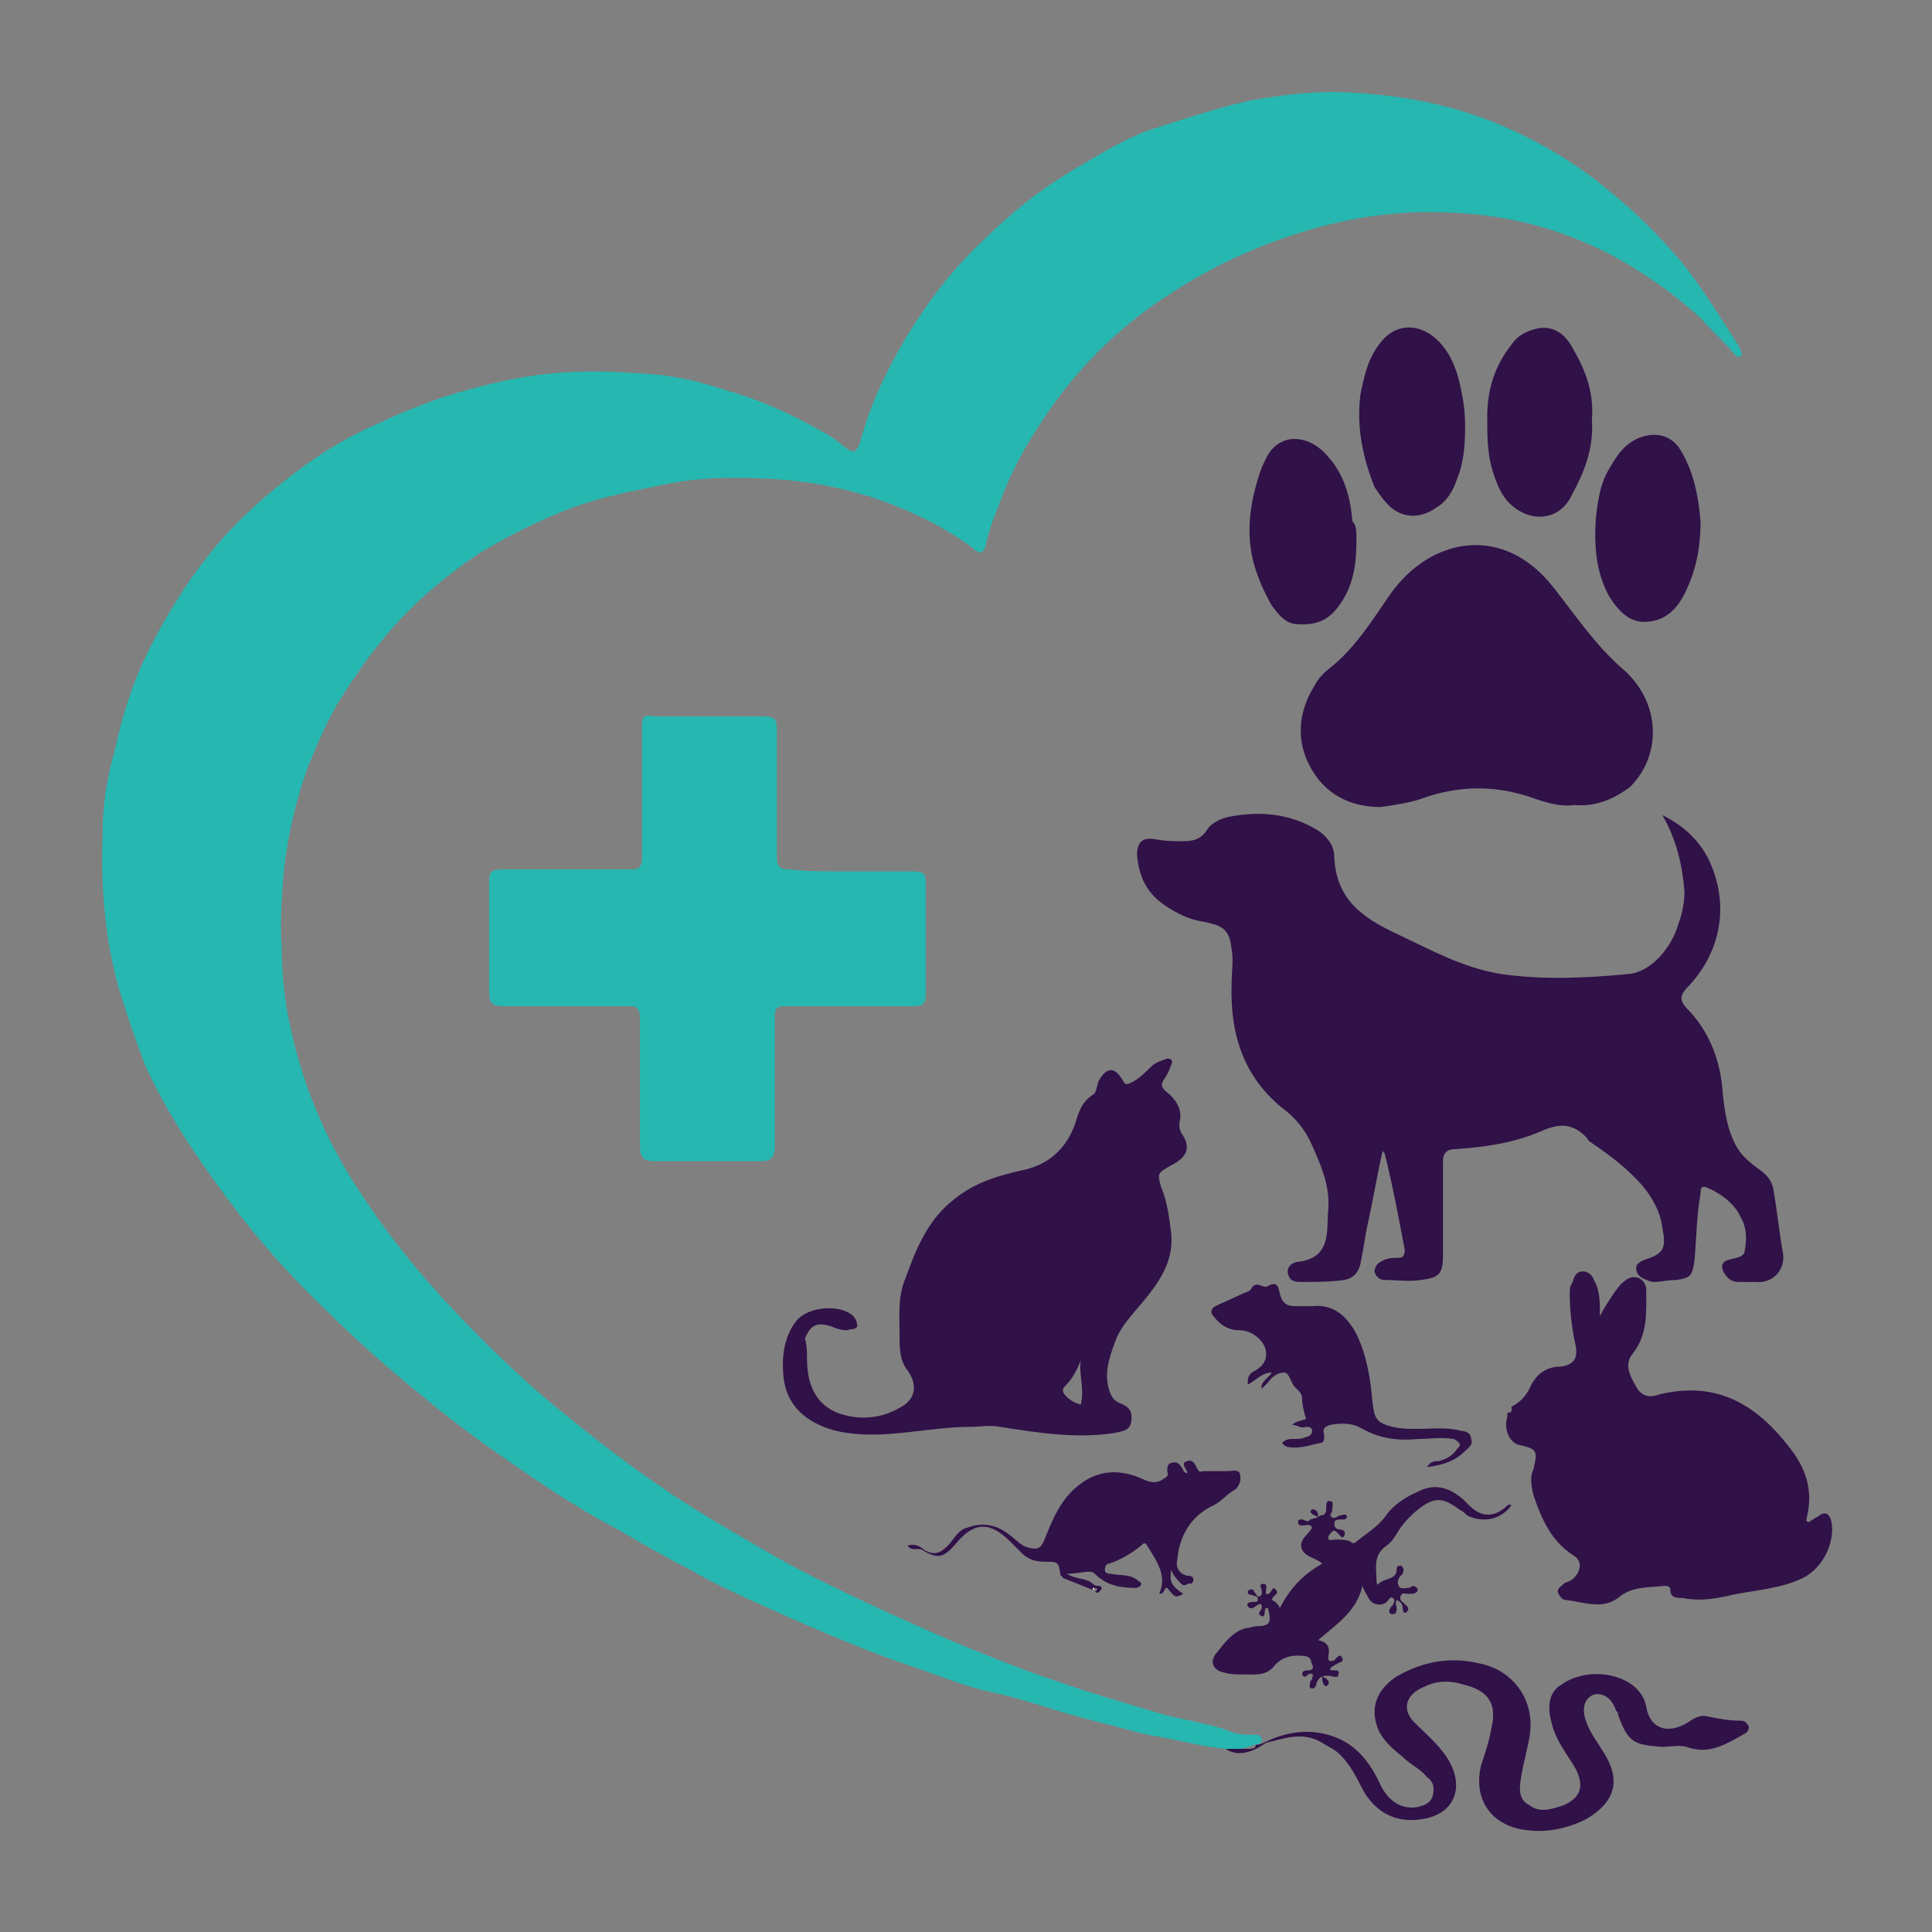 <?xml version="1.0" encoding="utf-8"?>
<!-- Generator: Adobe Illustrator 26.3.1, SVG Export Plug-In . SVG Version: 6.00 Build 0)  -->
<!DOCTYPE svg PUBLIC "-//W3C//DTD SVG 1.1//EN" "http://www.w3.org/Graphics/SVG/1.1/DTD/svg11.dtd">
<svg version="1.1" id="Layer_1" xmlns:x="http://ns.adobe.com/Extensibility/1.0/" xmlns:i="http://ns.adobe.com/AdobeIllustrator/10.0/" xmlns:graph="http://ns.adobe.com/Graphs/1.0/"
	 xmlns="http://www.w3.org/2000/svg" xmlns:xlink="http://www.w3.org/1999/xlink" x="0px" y="0px" viewBox="0 0 96 96"
	 style="enable-background:new 0 0 96 96;" xml:space="preserve">
<rect x="0" y="0" width="96" height="96" fill="#808080" stroke="none"/>
<style type="text/css">
	.st0{fill:#27B7B1;}
	.st1{fill:#301148;}
	.st2{fill:#FFFFFF;}
	.st3{fill:#320E43;}
</style>
<g>
	<path class="st0" d="M60.9,86.9c-1.1-0.1-2.2-0.4-3.3-0.6c-0.7-0.1-1.4-0.3-2.1-0.5c-1.2-0.3-2.4-0.6-3.6-1c-1-0.3-2-0.6-3-0.8
		c-1.2-0.3-2.4-0.8-3.6-1.2c-1.5-0.5-3-1.1-4.4-1.7c-1.2-0.5-2.3-1-3.4-1.5c-1.1-0.5-2.2-1-3.2-1.6c-1.2-0.6-2.4-1.3-3.6-2
		c-2.1-1.1-4-2.4-6-3.8c-1.3-0.9-2.6-1.9-3.8-2.9c-1.6-1.3-3.2-2.7-4.7-4.2c-2.1-2-3.9-4.1-5.6-6.5c-1.3-1.8-2.5-3.7-3.4-5.7
		c-0.5-1.3-0.9-2.5-1.3-3.8c-0.7-2.5-0.9-5.1-0.8-7.7c0-1.4,0.2-2.7,0.6-4.1c0.4-1.9,1-3.7,1.9-5.4c1.3-2.5,2.9-4.8,5-6.7
		c1.9-1.7,3.9-3.2,6.3-4.2c1-0.5,2.1-0.9,3.2-1.3c2-0.6,4-1.1,6.1-1.2c1.4-0.1,2.9,0,4.3,0.1c1.2,0.1,2.4,0.4,3.6,0.8
		c1.8,0.5,3.5,1.3,5.2,2.3c0.3,0.2,0.5,0.4,0.8,0.6c0.3,0.2,0.4,0.2,0.6-0.2c0.5-1.9,1.3-3.6,2.3-5.3c1.1-1.8,2.3-3.4,3.8-4.8
		c1.4-1.4,2.9-2.6,4.6-3.6c1.2-0.7,2.3-1.4,3.6-1.9C58.6,6,60.3,5.4,62.1,5c1.7-0.3,3.3-0.5,5-0.4c2,0.1,3.9,0.4,5.8,1
		c2.2,0.7,4.3,1.8,6.2,3.2c1.7,1.3,3.2,2.7,4.6,4.4c1,1.3,1.8,2.6,2.7,4c0,0,0,0,0,0c0.1,0.2,0.2,0.4,0.1,0.5
		c-0.2,0.1-0.3-0.1-0.4-0.2c-0.5-0.6-1.1-1.1-1.6-1.7c-1.1-1-2.2-1.8-3.5-2.6c-2.5-1.5-5.3-2.4-8.3-2.6c-2.7-0.2-5.3,0.1-7.9,0.9
		c-2.3,0.7-4.5,1.7-6.5,3c-2.4,1.5-4.5,3.5-6.1,5.8c-0.9,1.3-1.7,2.6-2.3,4.1c-0.3,0.8-0.7,1.7-0.9,2.6c-0.1,0.5-0.3,0.6-0.7,0.2
		c-1.5-1.1-3.2-1.9-5-2.5c-1.6-0.5-3.2-0.8-4.9-0.9c-1.9-0.1-3.7-0.1-5.5,0.3c-1.5,0.3-3,0.6-4.4,1.1c-1.6,0.6-3.2,1.4-4.7,2.3
		c-0.9,0.6-1.8,1.3-2.6,2c-1.7,1.5-3,3.2-4.2,5.1c-0.7,1.1-1.2,2.3-1.7,3.5c-0.6,1.7-1,3.4-1.2,5.2c-0.1,1.3-0.2,2.6-0.1,3.8
		c0,1.1,0.1,2.2,0.3,3.3c0.6,3.2,1.8,6.2,3.7,9c1.7,2.6,3.7,4.9,5.9,7.1c1.3,1.3,2.7,2.6,4.2,3.8c2.2,1.8,4.6,3.6,7.1,5.1
		c1.7,1,3.5,2.1,5.3,3c2.2,1.1,4.4,2.1,6.7,3.1c1.7,0.7,3.4,1.4,5.2,2c1.7,0.6,3.4,1.1,5.1,1.6c1.3,0.4,2.6,0.5,3.8,1
		c0.3,0.1,0.7,0.1,1,0.1c0.2,0,0.4,0,0.4,0.3c-0.1,0.2-0.3,0.2-0.4,0.2C61.6,87,61.3,86.9,60.9,86.9z"/>
	<path class="st1" d="M82.6,40.5c1,0.5,1.8,1.2,2.3,2.2c1,2.1,0.7,4.4-0.9,6.2c-0.6,0.6-0.6,0.8,0,1.4c1,1.1,1.5,2.5,1.6,4
		c0.1,0.9,0.2,1.8,0.7,2.7c0.3,0.5,0.7,0.8,1.1,1.1c0.3,0.2,0.6,0.5,0.7,0.9c0.2,1.1,0.3,2.2,0.5,3.3c0.1,0.8-0.5,1.5-1.4,1.4
		c-0.3,0-0.6,0-0.8,0c-0.3,0-0.5-0.1-0.7-0.4c-0.2-0.3-0.2-0.6,0.2-0.7c0.3-0.1,0.8-0.1,0.8-0.5c0.1-0.5,0.1-1.1-0.2-1.6
		c-0.3-0.7-1-1.2-1.7-1.5c-0.3-0.1-0.3,0.1-0.3,0.3c-0.2,1.1-0.2,2.2-0.3,3.3c-0.1,0.8-0.2,0.9-0.9,1c-0.4,0-0.8,0.1-1.1,0.1
		c-0.2,0-0.4-0.1-0.6-0.2c-0.2-0.1-0.3-0.3-0.3-0.5c0-0.2,0.2-0.3,0.4-0.4c1-0.3,1.1-0.6,0.9-1.6c-0.1-0.8-0.5-1.5-1-2.1
		c-0.7-0.8-1.6-1.5-2.5-2.1c-0.1-0.1-0.2-0.1-0.2-0.2c-0.7-0.8-1.4-0.8-2.3-0.4c-1.4,0.6-2.8,0.8-4.3,0.9c-0.4,0-0.6,0.2-0.6,0.6
		c0,1.6,0,3.2,0,4.7c0,0.9-0.2,1.1-1.1,1.2c-0.6,0.1-1.2,0-1.8,0c-0.2,0-0.4-0.1-0.5-0.4c0-0.2,0.1-0.4,0.3-0.5
		c0.3-0.2,0.6-0.2,0.9-0.2c0.2,0,0.3-0.1,0.3-0.4c-0.3-1.6-0.6-3.2-1-4.8c0,0-0.1-0.1-0.1-0.1c-0.3,1.3-0.5,2.6-0.8,3.9
		c-0.1,0.6-0.2,1.2-0.3,1.7c-0.1,0.4-0.3,0.7-0.8,0.8c-0.7,0.1-1.4,0.1-2.1,0.1c-0.3,0-0.6,0-0.7-0.4c-0.1-0.4,0.3-0.6,0.5-0.6
		c1.7-0.2,1.4-1.6,1.5-2.6c0.1-1.2-0.4-2.3-0.9-3.4c-0.3-0.6-0.7-1.1-1.2-1.5c-2.1-1.6-2.8-3.8-2.7-6.4c0-0.5,0.1-1.1,0-1.6
		c-0.1-1-0.4-1.2-1.4-1.4c-0.7-0.1-1.3-0.4-1.9-0.8c-0.9-0.6-1.3-1.4-1.4-2.5c0-0.7,0.3-0.9,0.9-0.8c0.5,0.1,0.9,0.1,1.4,0.1
		c0.5,0,0.9-0.1,1.2-0.6c0.2-0.3,0.6-0.5,1-0.6c1.5-0.3,2.9-0.2,4.2,0.5c0.6,0.3,1.1,0.8,1.1,1.5c0.1,2.1,1.4,3,3.1,3.8
		c1.7,0.8,3.3,1.7,5.2,2c2.1,0.3,4.2,0.2,6.3,0c1.2-0.1,2.2-1.4,2.5-2.5c0.2-0.5,0.3-1.1,0.3-1.6C83.6,43,83.3,41.7,82.6,40.5z"/>
	<path class="st0" d="M42.1,43.3c1.1,0,2.1,0,3.2,0c0.6,0,0.7,0.1,0.7,0.6c0,1.8,0,3.6,0,5.4c0,0.6-0.1,0.7-0.7,0.7
		c-2.1,0-4.2,0-6.3,0c-0.4,0-0.5,0.1-0.5,0.5c0,2.1,0,4.3,0,6.5c0,0.5-0.2,0.7-0.7,0.7c-1.8,0-3.5,0-5.3,0c-0.5,0-0.7-0.2-0.7-0.7
		c0-2.1,0-4.3,0-6.4c0-0.4-0.1-0.6-0.5-0.6c-2,0-4,0-6.1,0c-0.8,0-0.9-0.1-0.9-0.9c0-1.7,0-3.4,0-5.2c0-0.6,0.1-0.7,0.7-0.7
		c1.4,0,2.7,0,4.1,0c0.8,0,1.5,0,2.3,0c0.3,0,0.5-0.1,0.5-0.5c0-2.1,0-4.3,0-6.4c0-0.7,0-0.8,0.7-0.7c1.8,0,3.5,0,5.3,0
		c0.6,0,0.7,0.1,0.7,0.7c0,2.1,0,4.2,0,6.3c0,0.5,0.2,0.6,0.6,0.6C40,43.3,41,43.3,42.1,43.3C42.1,43.3,42.1,43.3,42.1,43.3z"/>
	<path class="st1" d="M40.1,67.5c0,1.1,0.3,2.2,1.5,2.7c1.1,0.4,2.2,0.3,3.2-0.3c0.7-0.4,0.8-1.1,0.3-1.8c-0.4-0.5-0.4-1.1-0.4-1.7
		c0-1-0.1-2,0.3-2.9c0.5-1.4,1.1-2.9,2.4-3.9c1.1-0.9,2.3-1.2,3.6-1.5c1.2-0.3,2-1.1,2.4-2.2c0.2-0.6,0.3-1.1,0.9-1.5
		c0.2-0.1,0.2-0.5,0.3-0.7c0.4-0.7,0.8-0.7,1.2,0c0.1,0.2,0.2,0.2,0.4,0.1c0.4-0.2,0.7-0.5,1-0.8c0.2-0.2,0.5-0.3,0.8-0.4
		c0.2,0,0.3,0.1,0.2,0.3c-0.1,0.3-0.2,0.5-0.4,0.8c-0.1,0.2-0.1,0.3,0.1,0.5c0.5,0.4,0.9,0.9,0.7,1.6c0,0.2,0,0.3,0.1,0.5
		c0.5,0.7,0.3,1.2-0.5,1.6c-0.7,0.4-0.7,0.4-0.5,1.1c0.3,0.7,0.4,1.5,0.5,2.3c0.1,1.2-0.4,2.1-1.1,3c-0.6,0.8-1.4,1.5-1.7,2.4
		c-0.3,0.8-0.6,1.7-0.2,2.6c0.1,0.2,0.2,0.3,0.4,0.4c0.5,0.2,0.7,0.4,0.6,1c-0.1,0.4-0.4,0.4-0.8,0.5c-1.9,0.3-3.8,0-5.7-0.3
		c-0.5-0.1-1,0-1.5,0c-2,0-4.1,0.6-6.1,0.3c-0.8-0.1-1.6-0.4-2.2-0.9c-0.8-0.7-1-1.5-1-2.5c0-0.8,0.2-1.6,0.7-2.2
		c0.6-0.7,2.2-0.8,2.8-0.2c0.1,0.1,0.2,0.3,0.2,0.5c-0.1,0.2-0.3,0.1-0.5,0.2c-0.3,0-0.6-0.1-0.8-0.2c-0.7-0.2-1-0.1-1.3,0.6
		C40.1,66.9,40.1,67.2,40.1,67.5z M53.7,67.6c-0.2,0.5-0.4,0.9-0.8,1.3c-0.2,0.2,0,0.4,0.1,0.5c0.2,0.2,0.4,0.3,0.7,0.4
		C53.9,69,53.6,68.3,53.7,67.6z"/>
	<path class="st1" d="M78.2,40c-0.6,0.1-1.3-0.1-1.9-0.3c-1.9-0.7-3.8-0.7-5.7,0c-0.6,0.2-1.3,0.3-2,0.4c-1.6,0-2.8-0.7-3.5-2
		c-0.7-1.3-0.6-2.7,0.2-4c0.2-0.4,0.5-0.7,0.9-1c1.2-1,2-2.3,2.9-3.6c2-2.8,5.6-3.5,8.1-0.3c1.1,1.4,2.1,2.9,3.5,4.1
		c1.8,1.6,1.9,4.2,0.3,5.8C80.2,39.7,79.3,40.1,78.2,40z"/>
	<path class="st1" d="M75.1,69.9c0.4-0.2,0.7-0.5,0.9-0.9c0.3-0.7,0.8-1.1,1.6-1.1c0.6-0.1,0.8-0.4,0.7-1C78.1,66,78,65.1,78,64.3
		c0-0.2,0-0.4,0.1-0.5c0.1-0.2,0.1-0.5,0.4-0.6c0.3-0.1,0.6,0.1,0.7,0.4c0.3,0.5,0.3,1.1,0.3,1.8c0.2-0.4,0.4-0.7,0.6-1
		c0.2-0.3,0.4-0.6,0.7-0.8c0.4-0.3,0.9-0.1,1,0.4c0,1.2,0.1,2.3-0.7,3.3c-0.4,0.5-0.1,1.1,0.2,1.6c0.2,0.4,0.6,0.6,1.1,0.4
		c2.8-0.7,4.8,0.4,6.5,2.6c0.8,1,1.2,2.1,0.9,3.4c0,0.1-0.1,0.3,0,0.3c0.1,0.1,0.2-0.1,0.3-0.1c0.1-0.1,0.2-0.1,0.3-0.2
		c0.3-0.2,0.5-0.1,0.6,0.3c0.2,1-0.4,2.3-1.4,2.8c-1,0.5-2.2,0.6-3.3,0.8c-0.9,0.2-1.7,0.4-2.7,0.2C83.3,79.4,83,79.4,83,79
		c0-0.2-0.2-0.2-0.3-0.2c-0.8,0.1-1.6,0-2.3,0.6c-0.8,0.6-1.7,0.2-2.6,0.1c-0.2,0-0.3-0.2-0.4-0.4c0-0.2,0.2-0.3,0.3-0.4
		c0.1-0.1,0.3-0.1,0.4-0.2c0.4-0.3,0.6-0.9,0.1-1.2c-1.1-0.7-1.6-1.8-2-3c-0.1-0.4-0.2-0.9,0-1.3c0.2-0.9,0.2-1-0.7-1.2
		c-0.5-0.1-0.8-0.8-0.6-1.4c0-0.1,0-0.1,0-0.2C75.2,70.2,75.1,70,75.1,69.9z"/>
	<path class="st1" d="M60.9,86.9c0.4,0,0.7,0,1.1,0c0.2,0,0.4,0,0.4-0.2c0.2,0,0.4-0.1,0.6-0.2c1.1-0.5,2.2-0.6,3.3-0.2
		c1.1,0.4,1.8,1.3,2.3,2.4c0.4,0.8,1,1.2,1.8,1.1c0.4-0.1,0.7-0.2,0.8-0.6c0.1-0.4,0-0.7-0.3-0.9c-0.3-0.4-0.8-0.6-1.2-1
		c-0.5-0.4-1.1-0.9-1.3-1.6c-0.3-1,0.1-1.8,1-2.4c1.4-0.8,2.8-1,4.3-0.6c1.6,0.4,2.6,1.9,2.3,3.6c-0.1,0.6-0.3,1.3-0.4,1.9
		c-0.1,0.6-0.2,1.2,0.4,1.5c0.5,0.4,1.1,0.2,1.7,0c0.9-0.4,1-1,0.6-1.8c-0.4-0.7-1-1.4-1.2-2.3c-0.2-0.7-0.2-1.5,0.5-1.9
		c1.4-1,3.9-0.5,4.2,1.1c0.2,1.2,1.2,1.4,2.2,0.7c0.3-0.2,0.6-0.3,0.9-0.2c0.5,0.1,1,0.2,1.6,0.2c0.2,0,0.3,0.1,0.4,0.3
		c0,0.2-0.1,0.3-0.3,0.4c-0.9,0.5-1.7,1-2.8,0.6c-0.4-0.1-0.8,0-1.2,0c-1.4-0.1-1.7-0.2-2.2-1.6c0-0.1,0-0.1-0.1-0.2
		c-0.2-0.6-0.6-0.9-1.1-0.8c-0.5,0.2-0.6,0.7-0.4,1.3c0.2,0.6,0.6,1.1,0.9,1.6c1,1.6,0.3,2.6-0.9,3.3c-1,0.5-2.1,0.7-3.2,0.5
		c-1.6-0.3-2.4-1.6-2-3.2c0.2-0.6,0.4-1.2,0.5-1.8c0.3-1.2-0.1-1.9-1.4-2.2c-0.6-0.2-1.3-0.2-1.9,0.1c-1,0.4-1.2,1.2-0.4,1.9
		c0.6,0.6,1.2,1.1,1.6,1.8c0.8,1.4,0.2,2.7-1.4,2.9c-1.3,0.2-2.3-0.4-2.9-1.5c-0.3-0.6-0.6-1.2-1.1-1.7c-0.3-0.3-0.6-0.4-0.9-0.6
		c-1-0.6-1.9-0.2-2.8,0C62.2,87.1,61.5,87.3,60.9,86.9z"/>
	<path class="st1" d="M54.3,79c-0.5-0.2-1-0.4-1.5-0.6c0,0,0-0.1-0.1-0.1c-0.1-0.7-0.1-0.7-0.8-0.7c-0.4,0-0.8-0.1-1.1-0.4
		c-0.2-0.2-0.4-0.4-0.6-0.6c-1-1-1.8-1-2.7,0.1c-0.6,0.7-0.9,0.8-1.7,0.3c-0.2-0.1-0.5,0.1-0.7-0.2c0.3-0.1,0.6,0,0.8,0.2
		c0.5,0.3,0.8,0.2,1.2-0.2c0.3-0.3,0.5-0.8,1-0.9c0.8-0.3,1.5-0.1,2.1,0.4c0.3,0.2,0.5,0.5,0.9,0.6c0.4,0.1,0.6,0.1,0.8-0.4
		c0.4-1,0.8-2,1.7-2.7c1-0.8,2.1-0.8,3.2-0.3c0.4,0.2,0.7,0.2,1,0c0.1-0.1,0.3-0.1,0.2-0.4c0-0.1,0-0.4,0.2-0.4
		c0.2-0.1,0.4,0,0.5,0.2c0.1,0.1,0.1,0.3,0.3,0.3c0,0,0,0,0,0c0-0.2-0.4-0.5,0-0.6c0.3-0.1,0.4,0.2,0.5,0.4c0.1,0.2,0.2,0.1,0.3,0.1
		c0.4,0,0.8,0,1.2,0c0.2,0,0.5-0.1,0.6,0.1c0.1,0.3,0,0.6-0.2,0.8c-0.4,0.2-0.7,0.6-1.1,0.8c-1.1,0.5-1.7,1.5-1.8,2.7
		c-0.1,0.4,0.1,0.7,0.5,0.8c0.1,0,0.3,0,0.3,0.2c0,0.1-0.1,0.2-0.1,0.2c-0.2-0.1-0.3,0.2-0.5,0c-0.2-0.2-0.4-0.4-0.5-0.7
		c-0.1,0.6,0,0.8,0.6,1.2c-0.4,0.2-0.4,0.2-0.8-0.3c-0.2,0-0.1,0.3-0.4,0.3c0.4-0.9-0.1-1.6-0.6-2.4c-0.1-0.2-0.2-0.1-0.3,0
		c-0.5,0.4-1,0.7-1.6,0.9c-0.1,0-0.2,0.1-0.2,0.3c0,0.2,0.2,0.2,0.3,0.2c0.4,0.1,0.9,0,1.3,0.3c0.1,0.1,0.2,0.1,0.2,0.2
		c0,0.1-0.1,0.2-0.3,0.2c-0.7,0-1.4-0.1-2-0.7c-0.1-0.1-0.2-0.1-0.3-0.1c-0.3,0-0.6,0.1-1.1,0.1c0.5,0.3,1,0.2,1.3,0.5
		c0.1,0.1,0.2,0.1,0.3,0.1c0.1,0,0.2,0.1,0.1,0.2c-0.1,0.1-0.1,0.2-0.3,0.1C54.6,79,54.5,78.8,54.3,79C54.4,79,54.4,78.9,54.3,79
		c0.1-0.1,0.1-0.1,0-0.1C54.4,78.9,54.3,79,54.3,79z"/>
	<path class="st1" d="M72.8,21.3c0,0.9-0.1,1.8-0.4,2.5c-0.2,0.6-0.5,1.1-1,1.4c-0.8,0.6-1.8,0.6-2.5-0.2c-0.2-0.2-0.4-0.5-0.6-0.8
		c-0.6-1.5-0.9-3-0.7-4.6c0.2-1,0.4-1.9,1.1-2.7c0.7-0.8,1.7-0.8,2.5-0.2c1,0.8,1.3,2,1.5,3.2C72.8,20.5,72.8,20.9,72.8,21.3z"/>
	<path class="st1" d="M84.5,25.9c0,1.5-0.3,2.7-0.9,3.8c-0.4,0.7-1,1.2-1.9,1.2c-0.8,0-1.3-0.6-1.7-1.2c-0.7-1.2-0.8-2.6-0.7-4
		c0.1-0.8,0.2-1.6,0.6-2.3c0.4-0.7,0.8-1.4,1.7-1.7c0.7-0.2,1.3-0.1,1.8,0.5C84.2,23.4,84.4,24.8,84.5,25.9z"/>
	<path class="st1" d="M67.4,26.8c0,1.1-0.1,2.2-0.8,3.2c-0.6,0.9-1.3,1.1-2.3,1c-0.5-0.1-0.8-0.5-1.1-0.9c-0.4-0.7-0.7-1.4-0.9-2.1
		c-0.4-1.5-0.2-3,0.3-4.5c0.1-0.3,0.2-0.5,0.3-0.7c0.6-1.3,2.1-1.3,3.1-0.1c0.8,0.9,1.1,2,1.2,3.2C67.4,26.1,67.4,26.4,67.4,26.8z"
		/>
	<path class="st1" d="M79.1,20.9c0.1,1.4-0.4,2.6-1,3.7C77.5,25.9,76,26,75,25c-0.4-0.4-0.6-0.9-0.8-1.5c-0.3-0.9-0.3-1.8-0.3-2.8
		c0-1.4,0.4-2.6,1.3-3.7c0.3-0.4,0.8-0.6,1.3-0.7c0.9-0.1,1.4,0.5,1.7,1.1C78.9,18.6,79.2,19.7,79.1,20.9z"/>
	<path class="st1" d="M65.6,75.3c0.3,0,0.3-0.2,0.3-0.4c0-0.1,0-0.4,0.2-0.3c0.2,0,0.1,0.2,0.1,0.4c0,0.2-0.2,0.3,0,0.4
		c0.1,0.1,0.3-0.1,0.4-0.1c0.1,0,0.2-0.1,0.3,0c0,0,0.1,0.1,0,0.1c0,0.1-0.1,0.1-0.2,0.1c-0.2,0-0.4,0-0.4,0.2
		c0,0.2,0.1,0.3,0.3,0.3c0.1,0,0.3,0.1,0.2,0.3c-0.1,0.2-0.2,0-0.3-0.1c-0.1-0.1-0.2-0.2-0.3-0.1c-0.1,0.1-0.2,0.2-0.2,0.3
		c0,0.2,0.2,0.1,0.4,0.1c0.2,0,0.5,0,0.7,0.1c0.1,0.1,0.2,0.1,0.3,0c0.5-0.4,1-0.7,1.4-1.2c0.4-0.6,1-1,1.7-1.3
		c0.8-0.4,1.5-0.2,2.2,0.4c0.1,0.1,0.2,0.2,0.3,0.3c0.6,0.6,1.2,0.6,1.8,0.1c0.1-0.1,0.2-0.2,0.3-0.1c-0.5,0.7-1.4,0.9-2.2,0.5
		c-0.1-0.1-0.2-0.2-0.4-0.3c-0.8-0.6-1.2-0.6-1.9-0.1c-0.4,0.3-0.7,0.6-1,1c-0.2,0.3-0.4,0.7-0.7,0.9c-0.7,0.5-0.5,1.1-0.5,1.8
		c0,0.1,0.1,0.2,0.1,0.1c0.3-0.3,0.9-0.2,0.9-0.7c0-0.1,0-0.2,0.2-0.2c0,0,0.1,0,0.1,0.1c0.1,0.1,0,0.2,0,0.3c0,0-0.1,0.1-0.1,0.1
		c-0.1,0.1-0.2,0.3-0.1,0.5c0.1,0.2,0.3,0.1,0.5,0.1c0.1,0,0.2-0.2,0.4,0c0,0,0.1,0.1,0,0.2c-0.1,0.1-0.2,0.1-0.4,0.1
		c-0.2,0-0.3-0.1-0.4,0.1c-0.1,0.2,0.1,0.3,0.2,0.4c0,0,0.1,0.1,0.1,0.1c0.1,0.1,0.1,0.2,0,0.3c-0.1,0.1-0.2,0-0.2-0.2
		c0-0.2-0.1-0.3-0.3-0.4c-0.1,0.2,0,0.3,0,0.4c0,0.1,0,0.2-0.1,0.3c0,0-0.1,0-0.2,0c-0.1-0.1-0.1-0.2,0-0.3c0,0,0-0.1,0.1-0.1
		c0-0.1,0.2-0.3,0-0.4c-0.1-0.1-0.2,0.1-0.3,0.2c-0.2,0.2-0.7,0.2-0.9-0.2c-0.1-0.2-0.2-0.3-0.3-0.6c-0.3,1.3-1.3,1.9-2.2,2.7
		c0.5,0.1,0.6,0.4,0.5,0.8c0,0.2,0,0.3,0.3,0.2c0.1-0.1,0.3-0.4,0.4-0.1c0.1,0.2-0.2,0.2-0.3,0.3c-0.1,0-0.1,0.1-0.2,0.1
		C66,83,66.1,83,66.3,83c0.1,0,0.3,0,0.2,0.2c0,0.2-0.2,0.1-0.3,0.1c-0.4-0.1-0.7,0-0.8,0.4c0,0.1-0.1,0.2-0.2,0.2
		c-0.2,0-0.1-0.2-0.1-0.3c0-0.1,0.1-0.1,0.1-0.2c0-0.1,0.1-0.2,0-0.2c-0.1-0.1-0.1,0-0.2,0c-0.1,0.1-0.2,0.2-0.3,0
		C64.7,83,64.9,83,65,83c0.2,0,0.3-0.1,0.2-0.3c-0.1-0.2,0-0.3-0.3-0.4c-0.6-0.1-1.2,0-1.6,0.5c-0.4,0.5-1,0.4-1.6,0.4
		c-0.3,0-0.6,0-0.9-0.1c-0.5-0.1-0.7-0.5-0.4-0.9c0.4-0.5,0.8-1.1,1.5-1.3c0.2,0,0.4-0.1,0.6-0.1c0.6,0,0.7-0.2,0.5-0.9
		c0,0-0.1,0-0.1,0c-0.1,0.1,0,0.5-0.2,0.4c-0.3-0.1,0-0.3,0-0.4c0-0.3-0.1-0.2-0.3-0.1c-0.1,0.1-0.3,0.2-0.4,0
		c-0.1-0.2,0.2-0.2,0.3-0.2c0.1,0,0.2,0,0.2-0.1c0-0.2-0.1-0.2-0.2-0.2c-0.1-0.1-0.3,0-0.3-0.2c0-0.1,0.1-0.1,0.1-0.1
		c0.2-0.1,0.2,0.1,0.3,0.2c0.1,0.1,0.1,0.2,0.2,0.1c0.1,0,0.1-0.1,0.1-0.2c0-0.2-0.2-0.4,0.1-0.4c0.2,0,0.1,0.3,0.1,0.4
		c0,0,0,0.1,0,0.1c0.3,0.1,0.3-0.5,0.5-0.2c0.2,0.2-0.2,0.3-0.2,0.5c0.2,0.1,0.3,0.2,0.4,0.4c0.5-1,1.2-1.7,2.1-2.2
		c-0.3-0.3-0.8-0.3-1-0.7c-0.2-0.5,0.3-0.7,0.5-1.1c-0.1-0.2-0.3-0.1-0.5-0.1c-0.1,0-0.2,0-0.2-0.2c0-0.1,0.1-0.1,0.2-0.1
		c0.1,0,0.3,0.2,0.4,0C65.5,75.4,65.5,75.4,65.6,75.3C65.5,75.3,65.5,75.3,65.6,75.3z"/>
	<path class="st1" d="M63.2,68.2c-0.5,0-0.8,0.4-1.2,0.6c0-0.3,0-0.4,0.2-0.6c0.4-0.2,0.8-0.5,0.7-1.1c-0.1-0.5-0.7-1-1.3-1
		c-0.6,0-1-0.3-1.3-0.7c-0.2-0.2-0.1-0.4,0.1-0.5c0.4-0.2,0.9-0.4,1.3-0.6c0.2-0.1,0.4-0.1,0.5-0.3c0.1-0.2,0.3-0.2,0.5-0.1
		c0.1,0,0.2,0.1,0.3,0c0.4-0.2,0.5-0.1,0.6,0.4c0.1,0.4,0.3,0.6,0.7,0.6c0.3,0,0.6,0,0.9,0c1-0.1,1.6,0.4,2.1,1.2
		c0.6,1.1,0.8,2.4,0.9,3.6c0.1,0.8,0.2,1,1,1.2c0.4,0.1,0.8,0.1,1.3,0.1c0.7,0,1.4-0.1,2.1,0.1c0.2,0,0.5,0.1,0.5,0.4
		c0.1,0.3-0.1,0.4-0.3,0.6c-0.5,0.5-1.1,0.7-1.9,0.8c0.2-0.3,0.4-0.3,0.6-0.3c0.4-0.1,0.7-0.3,0.9-0.6c0.1-0.1,0.2-0.2,0.1-0.3
		c-0.1-0.1-0.2-0.2-0.3-0.2c-0.6-0.1-1.2,0-1.7,0c-1,0.1-1.9,0-2.8-0.5c-0.5-0.3-1-0.3-1.6-0.2c-0.3,0.1-0.4,0.2-0.3,0.5
		c0,0.2,0,0.4-0.2,0.4c-0.5,0.1-1,0.3-1.6,0.2c-0.1,0-0.2-0.1-0.3-0.2c0.2-0.2,0.4-0.2,0.6-0.2c0.2,0,0.4,0,0.6-0.1
		c0.1,0,0.3-0.1,0.3-0.3c0-0.2-0.2-0.2-0.3-0.2c-0.3,0.1-0.4-0.1-0.7-0.1c0.2-0.2,0.5-0.2,0.7-0.3c-0.1-0.3-0.2-0.7-0.2-1
		c0-0.4-0.4-0.5-0.5-0.8c-0.1-0.2-0.2-0.5-0.4-0.5c-0.3,0-0.6,0.2-0.8,0.5c-0.1,0.1-0.2,0.2-0.3,0.3C62.6,68.7,63,68.5,63.2,68.2
		C63.2,68.2,63.2,68.2,63.2,68.2C63.2,68.2,63.2,68.1,63.2,68.2C63.1,68.2,63.2,68.2,63.2,68.2z"/>
	<path class="st1" d="M65.5,75.4c-0.1-0.1-0.3-0.1-0.4-0.3c0,0,0.1-0.1,0.1-0.1C65.4,75,65.5,75.1,65.5,75.4
		C65.5,75.3,65.5,75.3,65.5,75.4z"/>
	<path class="st1" d="M65.7,83.3c0.2,0.1,0.4,0.2,0.3,0.4c0,0-0.1,0.1-0.1,0.1C65.7,83.7,65.7,83.5,65.7,83.3z"/>
	<path class="st2" d="M54.3,79c0,0,0-0.1,0-0.1C54.4,78.9,54.4,78.9,54.3,79C54.4,78.9,54.4,79,54.3,79C54.3,79,54.3,79,54.3,79z"/>
	<path class="st3" d="M63.2,68.2C63.2,68.2,63.1,68.2,63.2,68.2C63.2,68.1,63.2,68.2,63.2,68.2C63.2,68.2,63.2,68.2,63.2,68.2
		C63.2,68.2,63.2,68.2,63.2,68.2z"/>
</g>
</svg>

